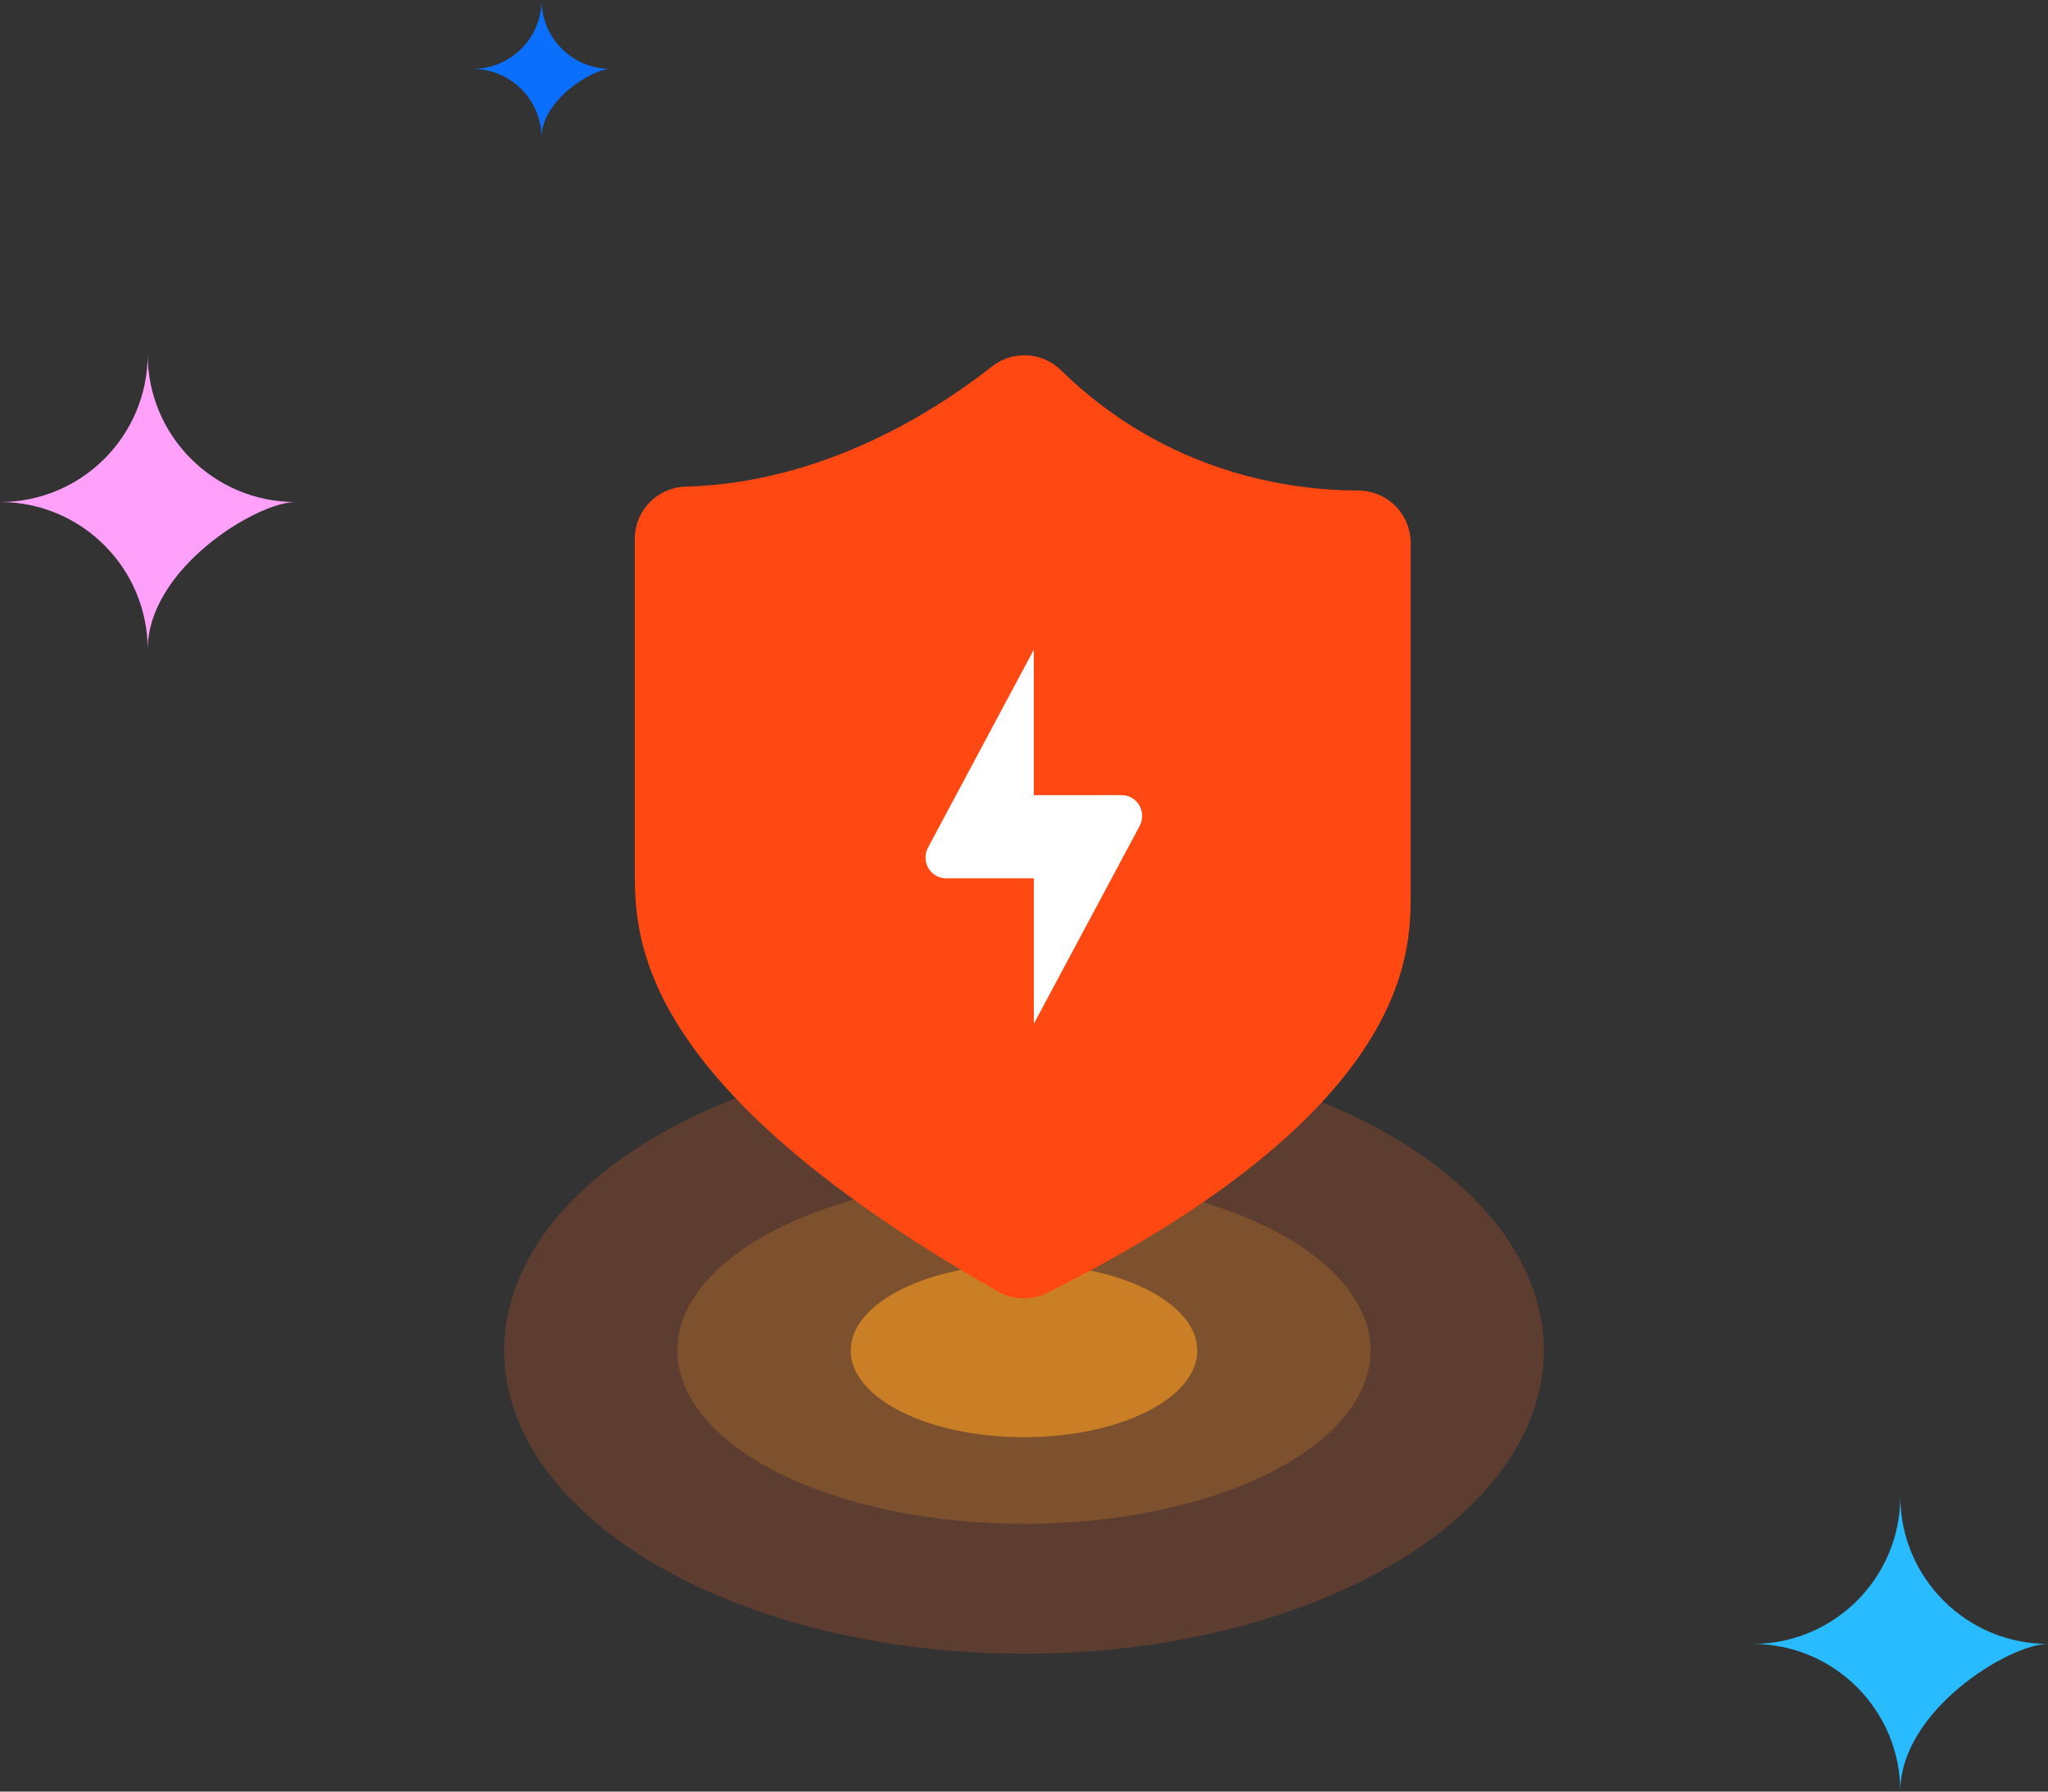<svg width="104" height="91" viewBox="0 0 104 91" fill="none" xmlns="http://www.w3.org/2000/svg">
<rect x="0" y="0" width="104" height="91" fill="#333333" stroke="none"/>
<g clip-path="url(#clip0_3679_14927)">
<path d="M25.6 68.599C25.6 72.683 28.381 76.601 33.332 79.489C38.283 82.377 44.998 83.999 52 83.999C59.001 83.999 65.716 82.377 70.667 79.489C75.618 76.601 78.4 72.683 78.4 68.599C78.4 64.515 75.618 60.598 70.667 57.71C65.716 54.822 59.001 53.199 52 53.199C44.998 53.199 38.283 54.822 33.332 57.71C28.381 60.598 25.6 64.515 25.6 68.599Z" fill="#FF6823" fill-opacity="0.2"/>
<path d="M34.4 68.601C34.4 70.935 36.255 73.173 39.555 74.823C42.856 76.474 47.333 77.401 52 77.401C56.668 77.401 61.145 76.474 64.445 74.823C67.746 73.173 69.6 70.935 69.6 68.601C69.6 66.267 67.746 64.029 64.445 62.378C61.145 60.728 56.668 59.801 52 59.801C47.333 59.801 42.856 60.728 39.555 62.378C36.255 64.029 34.4 66.267 34.4 68.601Z" fill="#FFA023" fill-opacity="0.203"/>
<path d="M43.199 68.599C43.199 69.177 43.427 69.749 43.869 70.283C44.311 70.817 44.959 71.302 45.777 71.71C46.594 72.119 47.564 72.443 48.632 72.664C49.699 72.885 50.844 72.999 51.999 72.999C53.155 72.999 54.299 72.885 55.367 72.664C56.434 72.443 57.405 72.119 58.222 71.71C59.039 71.302 59.687 70.817 60.129 70.283C60.572 69.749 60.799 69.177 60.799 68.599C60.799 68.021 60.572 67.449 60.129 66.915C59.687 66.382 59.039 65.897 58.222 65.488C57.405 65.079 56.434 64.755 55.367 64.534C54.299 64.313 53.155 64.199 51.999 64.199C50.844 64.199 49.699 64.313 48.632 64.534C47.564 64.755 46.594 65.079 45.777 65.488C44.959 65.897 44.311 66.382 43.869 66.915C43.427 67.449 43.199 68.021 43.199 68.599Z" fill="#FFA023" fill-opacity="0.59"/>
<path d="M68.987 24.916C65.522 24.91 59.257 24.062 53.88 18.809C53.423 18.356 52.816 18.086 52.174 18.048C51.532 18.009 50.898 18.207 50.391 18.602C47.599 20.806 41.852 24.538 34.817 24.716C34.126 24.735 33.469 25.023 32.987 25.519C32.506 26.015 32.237 26.68 32.238 27.371V44.085C32.238 47.468 32.045 54.975 50.679 65.601C51.453 66.041 52.395 66.067 53.191 65.667C71.544 56.438 71.634 48.511 71.634 45.471V27.576C71.634 26.873 71.356 26.198 70.86 25.699C70.364 25.201 69.691 24.919 68.987 24.916Z" fill="#FF4812"/>
<path d="M52.499 33L47.126 43.05C47.045 43.201 47.002 43.371 47 43.543C46.998 43.716 47.038 43.886 47.115 44.039C47.193 44.193 47.306 44.324 47.445 44.423C47.584 44.521 47.745 44.583 47.913 44.604L48.035 44.612H52.499V52L57.874 41.95C57.955 41.799 57.998 41.629 58 41.457C58.002 41.284 57.962 41.114 57.884 40.96C57.807 40.807 57.693 40.675 57.554 40.577C57.415 40.479 57.254 40.417 57.086 40.396L56.962 40.388H52.499V33Z" fill="white"/>
<path d="M0 25.5C4.142 25.5 7.5 22.142 7.5 18C7.5 22.142 10.858 25.5 15 25.5C13.059 25.5 7.5 28.858 7.5 33C7.5 28.858 4.142 25.5 0 25.5Z" fill="#FFA1FA"/>
<path d="M24 3.5C25.933 3.5 27.5 1.933 27.5 0C27.5 1.933 29.067 3.5 31 3.5C30.094 3.5 27.5 5.067 27.5 7C27.5 5.067 25.933 3.5 24 3.5Z" fill="#096FFC"/>
<path d="M89 83.5C93.142 83.5 96.5 80.142 96.5 76C96.5 80.142 99.858 83.5 104 83.5C102.059 83.5 96.5 86.858 96.5 91C96.5 86.858 93.142 83.5 89 83.5Z" fill="#28BBFF"/>
</g>
<defs>
<clipPath id="clip0_3679_14927">
<rect width="104" height="91" fill="white"/>
</clipPath>
</defs>
</svg>
